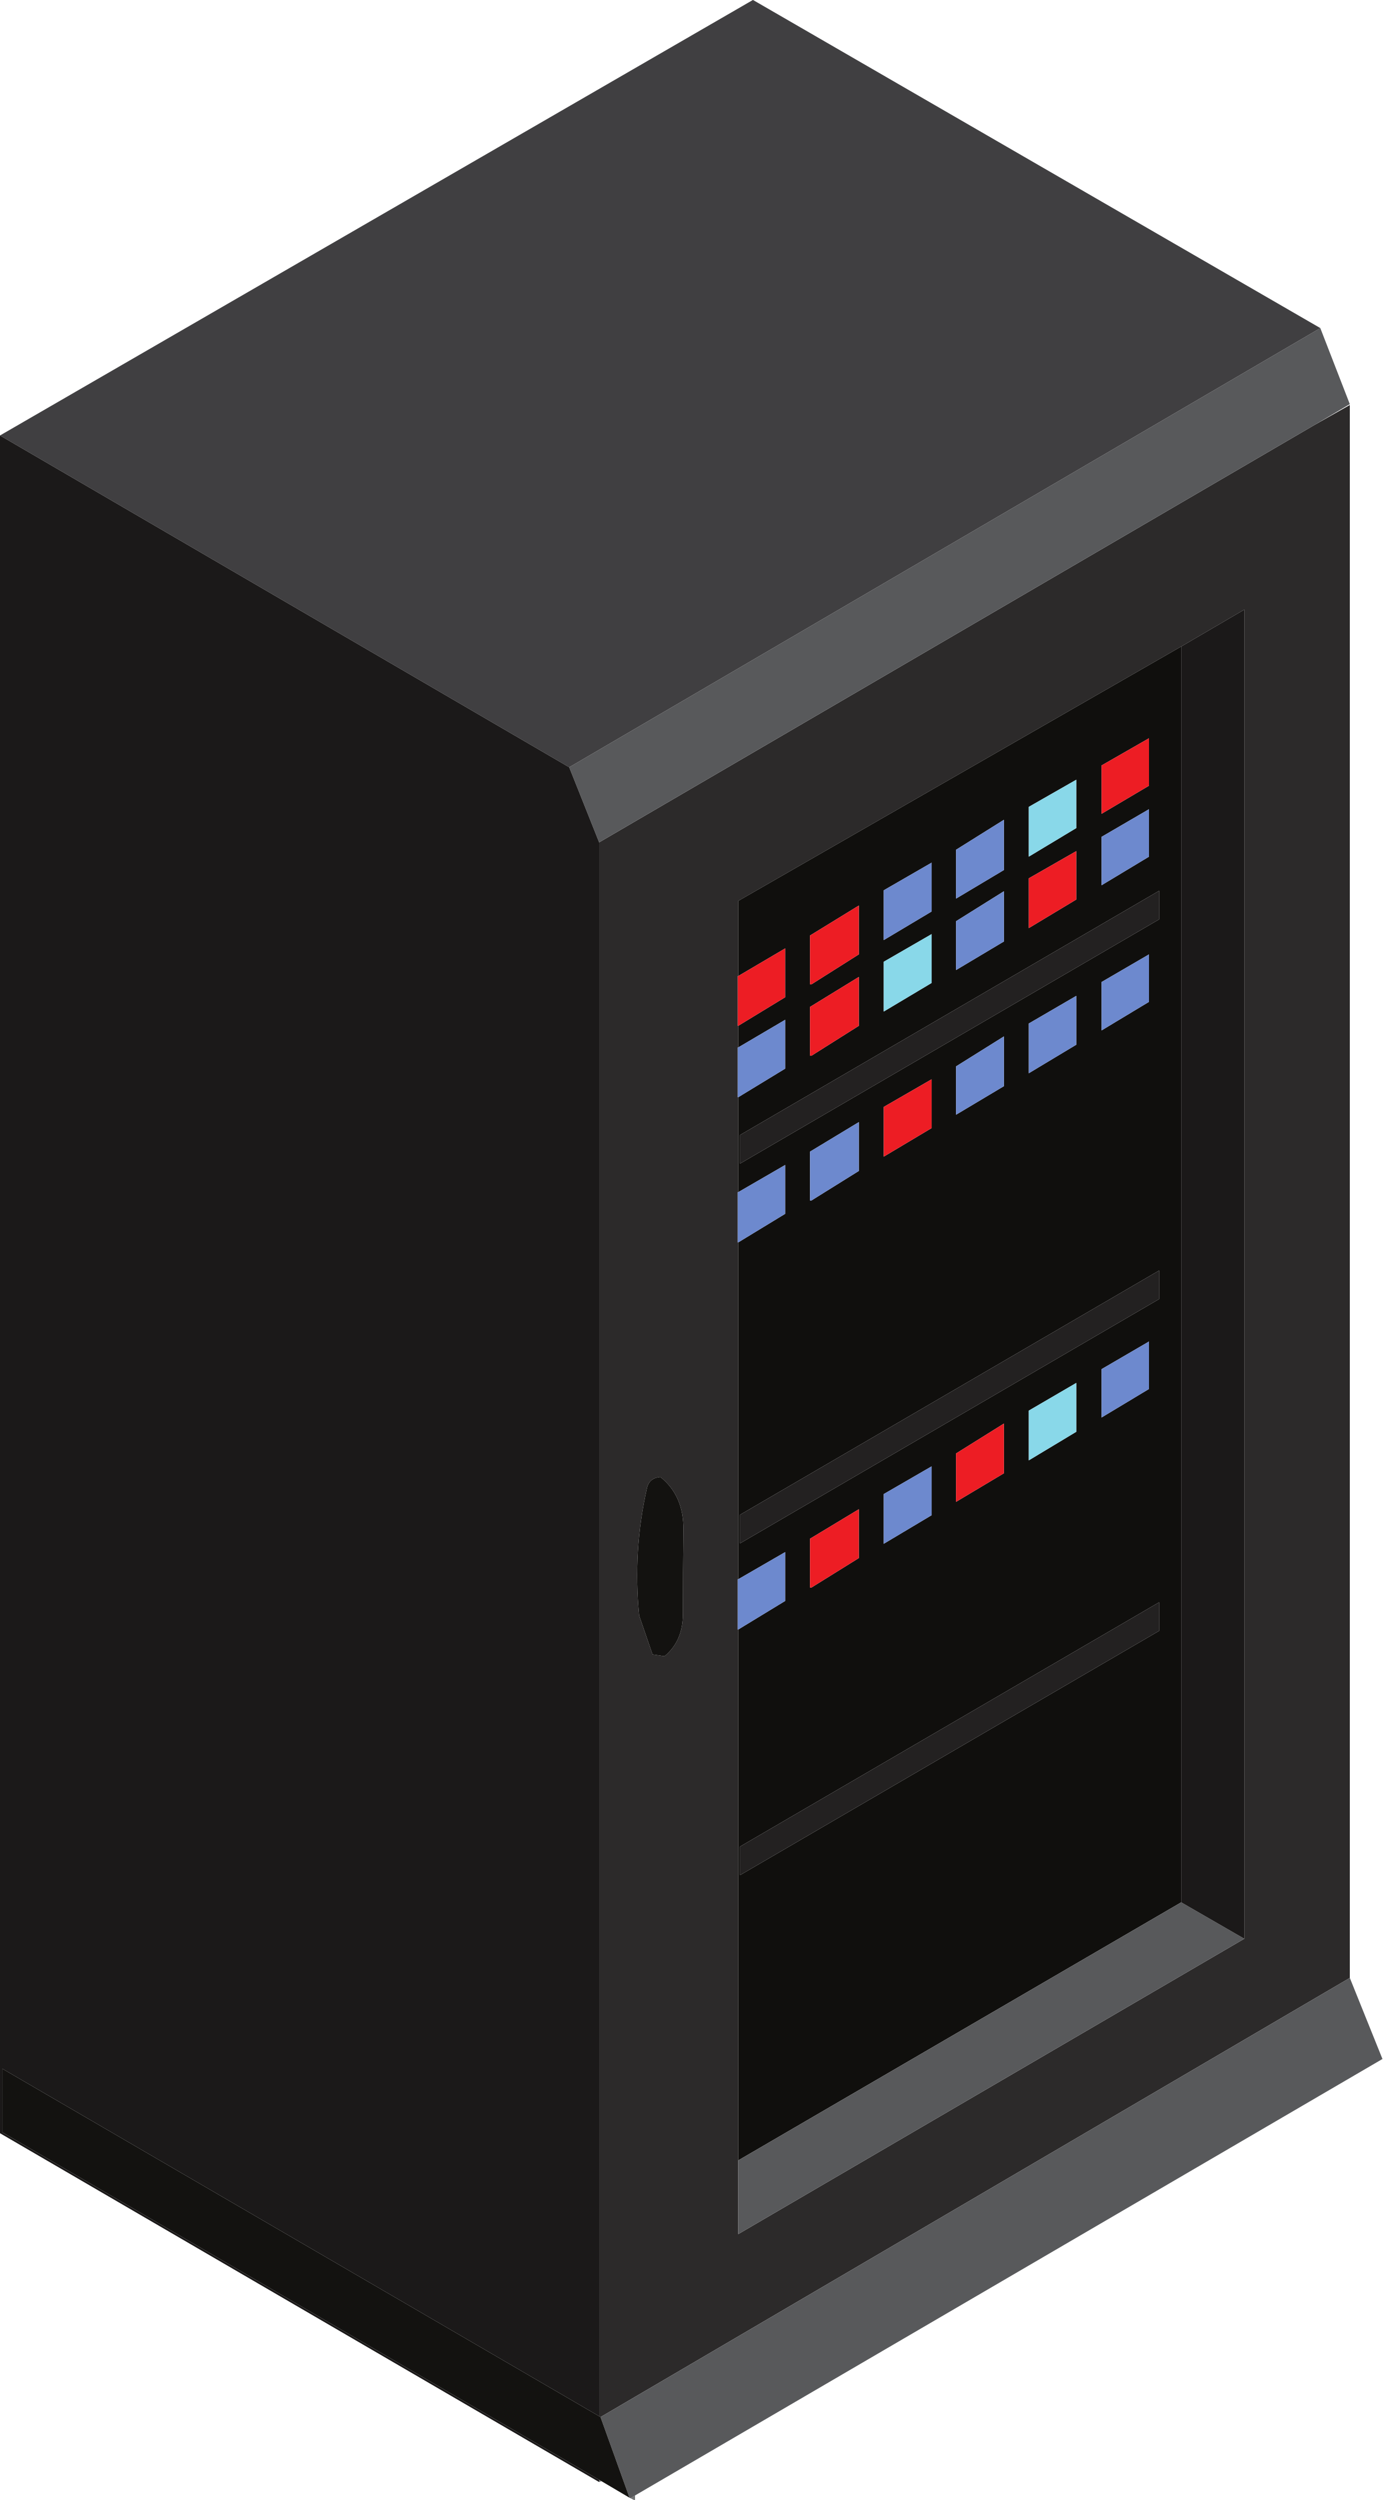 <?xml version="1.0" encoding="UTF-8"?><svg xmlns="http://www.w3.org/2000/svg" xmlns:xlink="http://www.w3.org/1999/xlink" height="176.3" preserveAspectRatio="xMidYMid meet" version="1.0" viewBox="0.0 -0.0 97.6 176.3" width="97.6" zoomAndPan="magnify"><defs><clipPath id="a"><path d="M 44 175 L 45 175 L 45 176.34 L 44 176.34 Z M 44 175"/></clipPath><clipPath id="b"><path d="M 40 23 L 97.559 23 L 97.559 176.34 L 40 176.34 Z M 40 23"/></clipPath><clipPath id="c"><path d="M 42 174 L 43 174 L 43 176 L 42 176 Z M 42 174"/></clipPath><clipPath id="d"><path d="M 42.281 175.039 L 42.445 174.977 L 42.281 174.879 Z M 42.281 175.039"/></clipPath><clipPath id="f"><path d="M 0 104 L 49 104 L 49 176.34 L 0 176.34 Z M 0 104"/></clipPath><linearGradient gradientTransform="matrix(24.573 116.851 98.283 -112.868 22.771 81.842)" gradientUnits="userSpaceOnUse" id="e" x1=".796" x2=".798" xlink:actuate="onLoad" xlink:show="other" xlink:type="simple" xmlns:xlink="http://www.w3.org/1999/xlink" y1="0" y2="0"><stop offset="0" stop-color="#7b7c7d"/><stop offset=".5" stop-color="#7b7c7d"/><stop offset="1" stop-color="#7b7c7d"/></linearGradient></defs><g><g><path d="M 45.66 104.938 C 45.77 104.461 46.086 104.203 46.605 104.16 C 47.711 105.047 48.25 106.293 48.23 107.895 C 48.207 109.867 48.195 111.84 48.195 113.812 C 48.195 115.09 47.762 116.086 46.898 116.801 L 46.051 116.672 L 45.109 113.941 C 44.805 110.887 44.988 107.887 45.66 104.938 Z M 92.754 29.977 L 42.281 59.406 L 42.281 170.395 L 42.379 170.457 L 95.258 139.484 L 95.258 28.562 Z M 52.098 114.918 L 52.066 114.918 L 52.066 111.371 L 52.098 111.371 L 52.098 87.617 L 52.066 87.617 L 52.066 84.074 L 52.098 84.074 L 52.098 77.379 L 52.066 77.379 L 52.066 73.867 L 52.098 73.867 L 52.098 72.344 L 52.066 72.344 L 52.066 68.832 L 52.098 68.832 L 52.098 63.535 L 83.359 45.594 L 87.812 42.992 L 87.812 136.723 L 52.098 157.555 L 52.098 114.918" fill="#2c2a2a" fill-rule="evenodd"/></g><g><path d="M 57.266 111.957 L 57.164 111.957 L 57.164 108.512 L 60.609 106.434 L 60.609 109.879 Z M 57.266 84.66 L 57.164 84.66 L 57.164 81.215 L 60.609 79.133 L 60.609 82.578 Z M 65.746 103.41 L 65.746 106.855 L 62.367 108.871 L 62.367 105.363 Z M 81.801 115.012 L 52.227 132.238 L 52.227 130.223 L 81.801 112.996 Z M 72.602 102.988 L 72.602 99.48 L 75.953 97.527 L 75.953 100.973 Z M 67.469 102.5 L 70.848 100.391 L 70.848 103.898 L 67.469 105.914 Z M 81.086 94.605 L 81.086 97.953 L 77.738 99.965 L 77.738 96.555 Z M 81.801 91.613 L 52.227 108.84 L 52.227 106.824 L 81.801 89.598 Z M 65.746 76.113 L 65.746 79.555 L 62.367 81.57 L 62.367 78.062 Z M 72.602 72.18 L 75.953 70.23 L 75.953 73.676 L 72.602 75.688 Z M 67.469 68.41 L 67.469 64.965 L 70.848 62.852 L 70.848 66.395 Z M 70.848 73.09 L 70.848 76.598 L 67.469 78.613 L 67.469 75.203 Z M 72.602 60.414 L 72.602 56.902 L 75.953 54.988 L 75.953 58.398 Z M 72.602 61.941 L 75.953 60.023 L 75.953 63.438 L 72.602 65.453 Z M 67.469 59.926 L 70.848 57.812 L 70.848 61.355 L 67.469 63.371 Z M 81.801 64.836 L 52.227 82.059 L 52.227 80.043 L 81.801 62.82 Z M 81.086 57.066 L 81.086 60.414 L 77.738 62.43 L 77.738 59.016 Z M 81.086 67.305 L 81.086 70.652 L 77.738 72.668 L 77.738 69.254 Z M 81.086 52.062 L 81.086 55.41 L 77.738 57.391 L 77.738 53.98 Z M 62.367 66.297 L 62.367 62.785 L 65.746 60.836 L 65.746 64.281 Z M 57.266 69.418 L 57.164 69.418 L 57.164 65.973 L 60.609 63.859 L 60.609 67.305 Z M 60.609 68.895 L 60.609 72.344 L 57.266 74.453 L 57.164 74.453 L 57.164 71.008 Z M 52.098 72.344 L 52.098 73.867 L 55.41 71.918 L 55.41 75.363 L 52.098 77.379 L 52.098 84.074 L 55.41 82.156 L 55.41 85.602 L 52.098 87.617 L 52.098 111.371 L 55.41 109.457 L 55.41 112.902 L 52.098 114.918 L 52.098 152.355 L 83.359 134.156 L 83.359 45.594 L 52.098 63.535 L 52.098 68.832 L 55.41 66.883 L 55.41 70.328 Z M 62.367 71.336 L 62.367 67.824 L 65.746 65.875 L 65.746 69.32 L 62.367 71.336" fill="#100f0d" fill-rule="evenodd"/></g><g clip-path="url(#a)"><path d="M 44.492 176.18 L 44.816 176.34 L 44.816 175.984 Z M 44.492 176.18" fill="#717374" fill-rule="evenodd"/></g><g><path d="M 57.266 84.66 L 60.609 82.578 L 60.609 79.133 L 57.164 81.215 L 57.164 84.66 Z M 65.746 103.41 L 62.367 105.363 L 62.367 108.871 L 65.746 106.855 Z M 81.086 94.605 L 77.738 96.555 L 77.738 99.965 L 81.086 97.953 Z M 70.848 73.09 L 67.469 75.203 L 67.469 78.613 L 70.848 76.598 Z M 67.469 68.41 L 70.848 66.395 L 70.848 62.852 L 67.469 64.965 Z M 72.602 72.18 L 72.602 75.688 L 75.953 73.676 L 75.953 70.23 Z M 67.469 59.926 L 67.469 63.371 L 70.848 61.355 L 70.848 57.812 Z M 81.086 67.305 L 77.738 69.254 L 77.738 72.668 L 81.086 70.652 Z M 81.086 57.066 L 77.738 59.016 L 77.738 62.43 L 81.086 60.414 Z M 62.367 66.297 L 65.746 64.281 L 65.746 60.836 L 62.367 62.785 Z M 52.098 73.867 L 52.066 73.867 L 52.066 77.379 L 52.098 77.379 L 55.41 75.363 L 55.41 71.918 Z M 52.098 84.074 L 52.066 84.074 L 52.066 87.617 L 52.098 87.617 L 55.41 85.602 L 55.41 82.156 Z M 52.098 111.371 L 52.066 111.371 L 52.066 114.918 L 52.098 114.918 L 55.41 112.902 L 55.41 109.457 L 52.098 111.371" fill="#6d89ce" fill-rule="evenodd"/></g><g><path d="M 72.602 102.988 L 75.953 100.973 L 75.953 97.527 L 72.602 99.48 Z M 72.602 60.414 L 75.953 58.398 L 75.953 54.988 L 72.602 56.902 Z M 62.367 71.336 L 65.746 69.32 L 65.746 65.875 L 62.367 67.824 L 62.367 71.336" fill="#89d8e9" fill-rule="evenodd"/></g><g><path d="M 81.801 115.012 L 81.801 112.996 L 52.227 130.223 L 52.227 132.238 Z M 81.801 91.613 L 81.801 89.598 L 52.227 106.824 L 52.227 108.84 Z M 81.801 64.836 L 81.801 62.82 L 52.227 80.043 L 52.227 82.059 L 81.801 64.836" fill="#232121" fill-rule="evenodd"/></g><g clip-path="url(#b)"><path d="M 95.258 139.484 L 42.379 170.457 L 44.426 176.145 L 44.492 176.18 L 44.816 175.984 L 97.562 145.203 Z M 42.281 59.406 L 92.754 29.977 L 95.258 28.5 L 93.176 23.137 L 40.168 54.109 Z M 52.098 152.355 L 52.098 157.555 L 87.812 136.723 L 83.359 134.156 L 52.098 152.355" fill="#58595b" fill-rule="evenodd"/></g><g clip-path="url(#c)"><g clip-path="url(#d)" clip-rule="evenodd"><path d="M 42.254 174.91 L 42.414 174.727 L 42.473 175.008 L 42.312 175.191 Z M 42.254 174.91" fill="url(#e)"/></g></g><g><path d="M 40.168 54.109 L 93.176 23.137 L 53.137 -0.004 L 0 30.711 L 40.168 54.109" fill="#403f41" fill-rule="evenodd"/></g><g><path d="M 40.168 54.109 L 0 30.711 L 0 150.438 L 42.281 175.039 L 42.281 174.879 L 0.16 150.371 L 0.16 145.887 L 42.281 170.395 L 42.281 59.406 Z M 83.359 134.156 L 87.812 136.723 L 87.812 42.992 L 83.359 45.594 L 83.359 134.156" fill="#1b1919" fill-rule="evenodd"/></g><g clip-path="url(#f)"><path d="M 45.66 104.938 C 44.988 107.887 44.805 110.887 45.109 113.941 L 46.051 116.672 L 46.898 116.801 C 47.762 116.086 48.195 115.09 48.195 113.812 C 48.195 111.84 48.207 109.867 48.23 107.895 C 48.25 106.293 47.711 105.047 46.605 104.16 C 46.086 104.203 45.77 104.461 45.66 104.938 Z M 42.281 174.879 L 42.445 174.977 L 44.426 176.145 L 42.379 170.457 L 42.281 170.395 L 0.16 145.887 L 0.16 150.371 L 42.281 174.879" fill="#131210" fill-rule="evenodd"/></g><g><path d="M 57.266 111.957 L 60.609 109.879 L 60.609 106.434 L 57.164 108.512 L 57.164 111.957 Z M 67.469 102.5 L 67.469 105.914 L 70.848 103.898 L 70.848 100.391 Z M 65.746 76.113 L 62.367 78.062 L 62.367 81.57 L 65.746 79.555 Z M 72.602 61.941 L 72.602 65.453 L 75.953 63.438 L 75.953 60.023 Z M 81.086 52.062 L 77.738 53.98 L 77.738 57.391 L 81.086 55.41 Z M 57.266 69.418 L 60.609 67.305 L 60.609 63.859 L 57.164 65.973 L 57.164 69.418 Z M 52.098 72.344 L 55.41 70.328 L 55.41 66.883 L 52.098 68.832 L 52.066 68.832 L 52.066 72.344 Z M 60.609 68.895 L 57.164 71.008 L 57.164 74.453 L 57.266 74.453 L 60.609 72.344 L 60.609 68.895" fill="#ed1d24" fill-rule="evenodd"/></g></g></svg>